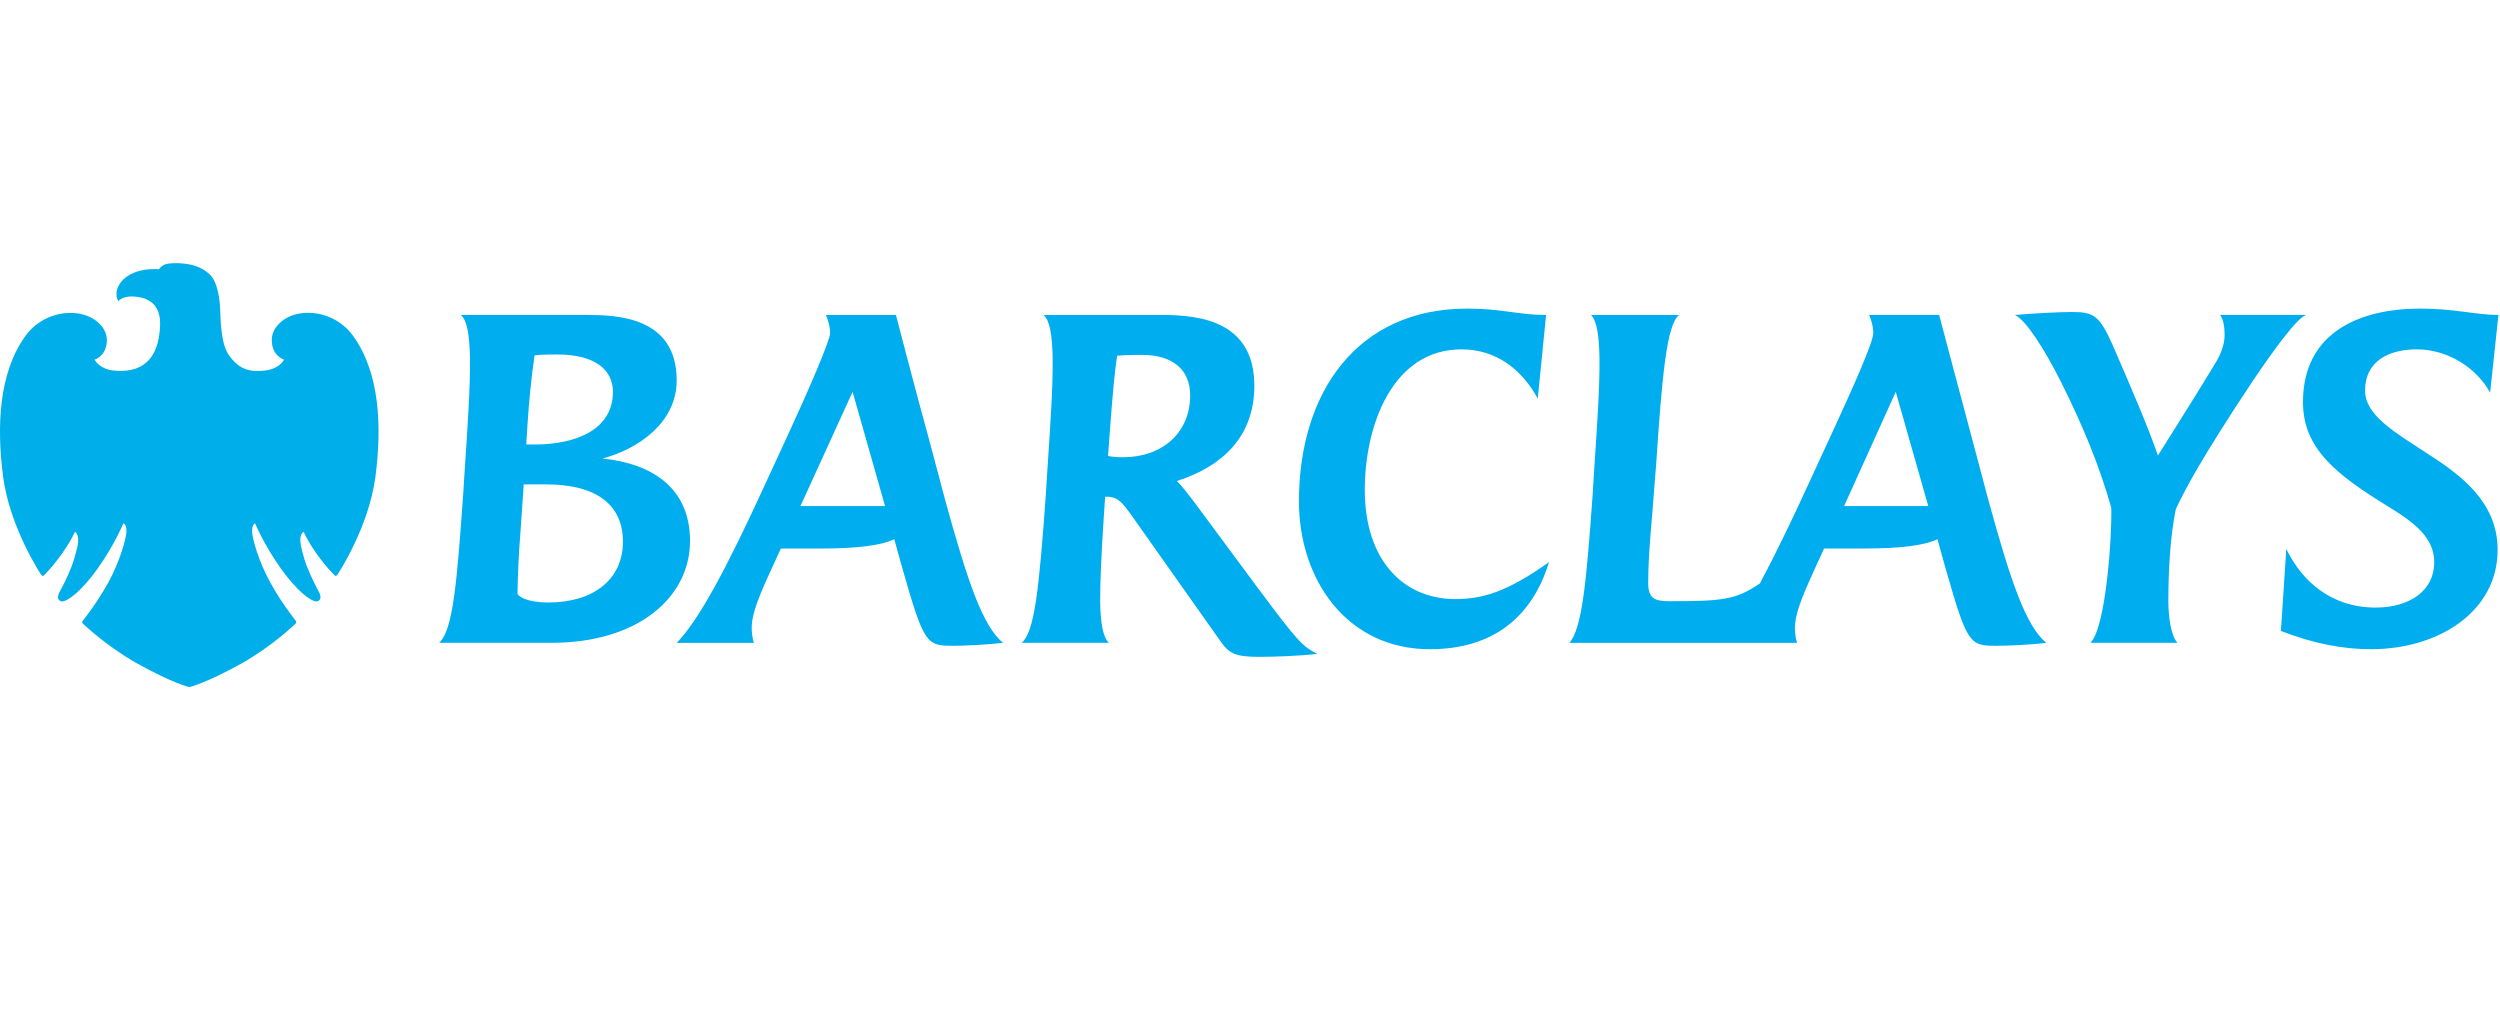 <svg xmlns="http://www.w3.org/2000/svg" width="171" height="70" viewBox="0 0 171 70"><g fill="none" transform="translate(0 18)"><path fill="#00AEEF" d="M170.324,8.86 C169.41,7.174 167.442,5.895 165.305,5.895 C163.425,5.895 161.771,6.68 161.771,8.714 C161.771,10.427 163.853,11.589 166.02,13.014 C168.385,14.524 170.838,16.382 170.838,19.608 C170.838,23.821 166.818,26.406 162.171,26.406 C160.26,26.406 158.265,26.028 156.013,25.157 L156.383,19.549 C157.467,21.787 159.492,23.559 162.483,23.559 C164.793,23.559 166.503,22.426 166.503,20.45 C166.503,18.765 165.105,17.72 163.396,16.674 C159.803,14.467 157.524,12.693 157.524,9.499 C157.524,4.704 161.457,3.107 165.534,3.107 C167.899,3.107 169.383,3.543 170.893,3.543 L170.324,8.86 M150.397,13.884 C149.881,14.757 149.229,15.946 148.827,16.819 C148.486,18.474 148.315,20.683 148.315,23.122 C148.315,24.139 148.486,25.504 148.942,25.969 L142.984,25.969 C144.038,24.953 144.467,18.709 144.411,16.732 C143.612,13.915 142.527,11.213 140.874,7.93 C139.822,5.868 138.594,3.92 137.824,3.543 C139.164,3.428 140.874,3.341 141.702,3.341 C143.183,3.341 143.584,3.543 144.497,5.578 C145.92,8.861 146.975,11.328 147.603,13.159 C149.114,10.748 150.168,9.093 151.537,6.827 C151.879,6.275 152.164,5.578 152.164,4.909 C152.164,4.385 152.078,3.805 151.851,3.543 L157.752,3.543 C156.612,3.805 151.479,12.026 150.397,13.884 M129.67,8.803 L126.137,16.615 L131.894,16.615 L129.67,8.803 Z M136.599,26.172 C134.716,26.172 134.575,26.115 133.063,20.828 L132.522,18.882 C131.611,19.317 129.984,19.52 127.391,19.52 L124.768,19.52 L124.311,20.508 C123.656,21.991 122.772,23.731 122.772,24.954 C122.772,25.244 122.801,25.563 122.915,25.97 L107.349,25.97 C108.234,24.954 108.519,21.672 108.946,15.715 L109.031,14.293 C109.259,10.893 109.433,8.279 109.403,6.45 C109.374,4.94 109.231,3.98 108.832,3.545 L114.848,3.545 C113.992,4.214 113.678,7.815 113.28,13.771 L113.166,15.194 C113.022,17.402 112.738,19.667 112.738,21.875 C112.738,22.89 113.137,23.123 114.165,23.123 C117.812,23.123 118.726,23.036 120.378,21.903 C121.404,19.986 122.574,17.574 123.713,15.076 L125.255,11.736 C126.708,8.599 128.132,5.402 128.132,4.793 C128.132,4.356 128.019,3.951 127.849,3.543 L132.638,3.543 C132.638,3.543 134.576,10.864 135.004,12.432 L135.943,15.977 C137.568,21.932 138.595,24.836 139.964,25.969 C138.822,26.115 137.197,26.172 136.599,26.172 M97.8,26.406 C92.127,26.406 88.848,21.642 88.848,16.297 C88.848,8.861 92.81,3.107 100.365,3.107 C102.731,3.107 103.844,3.543 105.752,3.543 L105.183,9.266 C104.099,7.262 102.331,5.896 99.966,5.896 C95.263,5.896 93.352,11.068 93.352,15.512 C93.352,20.334 96.004,22.977 99.538,22.977 C101.448,22.977 103.13,22.454 105.953,20.45 C104.813,24.169 102.161,26.406 97.8,26.406 M78.13,6.275 C77.588,6.275 76.931,6.275 76.419,6.333 C76.248,7.291 76.105,8.947 75.905,11.618 L75.79,13.189 C76.077,13.247 76.447,13.277 76.79,13.277 C79.525,13.277 81.408,11.591 81.408,9.036 C81.408,7.291 80.211,6.275 78.13,6.275 M86.082,26.929 C84.458,26.929 84.058,26.666 83.517,25.911 L77.359,17.196 C76.874,16.528 76.504,15.976 75.734,15.976 L75.592,15.976 L75.479,17.661 C75.335,19.956 75.25,21.788 75.25,23.152 C75.278,24.663 75.449,25.591 75.849,25.969 L69.891,25.969 C70.745,25.185 71.058,22.57 71.543,15.714 L71.63,14.292 C71.858,10.922 72.029,8.307 72,6.478 C71.97,4.88 71.801,3.892 71.372,3.544 L79.496,3.544 C82.148,3.544 85.797,4.01 85.797,8.395 C85.797,11.996 83.43,13.972 80.495,14.901 C80.78,15.163 81.292,15.831 81.607,16.238 L86.082,22.281 C88.876,26.028 89.103,26.202 90.103,26.725 C88.848,26.87 87.166,26.929 86.082,26.929 M58.317,8.803 L54.751,16.616 L60.539,16.616 L58.317,8.803 M65.243,26.172 C63.363,26.172 63.22,26.115 61.709,20.828 L61.167,18.882 C60.253,19.317 58.629,19.521 56.035,19.521 L53.412,19.521 L52.957,20.508 C52.5,21.555 51.388,23.705 51.417,24.954 C51.417,25.245 51.445,25.535 51.56,25.97 L46.286,25.97 C47.797,24.431 49.707,20.858 52.358,15.077 L53.898,11.737 C55.294,8.716 56.778,5.288 56.778,4.794 C56.778,4.357 56.665,3.952 56.492,3.544 L61.283,3.544 C61.283,3.544 62.535,8.396 63.648,12.433 L64.589,15.978 C66.214,21.933 67.24,24.837 68.608,25.97 C67.383,26.115 65.843,26.172 65.243,26.172 M38.103,6.246 C37.675,6.246 37.105,6.246 36.564,6.304 C36.335,7.873 36.192,9.383 36.08,11.038 C36.08,11.038 35.993,12.461 35.993,12.403 L36.564,12.403 C39.358,12.403 41.924,11.416 41.924,8.803 C41.924,7.291 40.698,6.246 38.103,6.246 M37.391,15.134 L35.824,15.134 L35.596,18.445 C35.482,19.899 35.424,21.118 35.396,22.57 C35.396,22.775 36.023,23.21 37.504,23.21 C40.583,23.21 42.608,21.642 42.608,19.055 C42.608,16.179 40.298,15.134 37.391,15.134 M37.733,25.969 L30.036,25.969 C31.006,25.097 31.262,21.699 31.689,15.714 L31.775,14.32 C32.004,10.922 32.174,8.307 32.146,6.478 C32.118,4.909 31.946,3.892 31.518,3.543 L40.127,3.543 C42.18,3.543 46.286,3.66 46.286,8.017 C46.286,10.921 43.634,12.722 41.211,13.363 C44.632,13.712 47.198,15.396 47.198,18.997 C47.197,22.89 43.605,25.969 37.733,25.969"/><path fill="#00AFE9" d="M11.996,0.002 C11.26,0.002 11.108,0.136 10.869,0.414 C10.771,0.408 10.673,0.405 10.575,0.406 C10.009,0.406 9.283,0.492 8.663,0.926 C8.065,1.339 7.78,2.07 8.099,2.605 C8.099,2.605 8.313,2.277 9.017,2.277 C9.116,2.277 9.225,2.288 9.342,2.298 C10.314,2.418 11.034,2.953 10.946,4.366 C10.869,5.778 10.362,7.352 8.29,7.371 C8.29,7.371 8.023,7.371 7.739,7.343 C6.774,7.233 6.471,6.6 6.471,6.6 C6.471,6.6 7.305,6.363 7.312,5.258 C7.305,4.505 6.678,3.817 5.773,3.539 C5.461,3.447 5.138,3.401 4.814,3.404 C3.748,3.404 2.551,3.871 1.744,4.972 C-0.086,7.497 -0.235,11.178 0.212,14.602 C0.661,18.032 2.743,21.21 2.804,21.297 C2.848,21.358 2.888,21.391 2.933,21.391 C2.959,21.389 2.985,21.378 3.004,21.359 C3.903,20.447 4.761,19.2 5.128,18.367 C5.52,18.694 5.315,19.39 5.099,20.133 C4.894,20.892 4.396,21.9 4.215,22.225 C4.041,22.543 3.808,22.913 4.122,23.106 C4.158,23.128 4.2,23.139 4.243,23.137 C4.646,23.137 5.594,22.403 6.652,20.928 C7.837,19.269 8.438,17.796 8.438,17.796 C8.525,17.816 8.67,17.969 8.646,18.387 C8.63,18.811 8.213,20.389 7.4,21.859 C6.579,23.327 5.821,24.245 5.668,24.454 C5.573,24.575 5.653,24.651 5.714,24.7 C5.775,24.742 7.227,26.16 9.337,27.357 C11.837,28.75 12.945,29 12.945,29 C12.945,29 14.051,28.756 16.551,27.365 C18.66,26.165 20.118,24.741 20.172,24.693 C20.233,24.65 20.311,24.581 20.219,24.448 C20.075,24.249 19.314,23.326 18.495,21.858 C17.685,20.399 17.252,18.81 17.246,18.392 C17.229,17.969 17.365,17.83 17.448,17.795 C17.448,17.795 18.055,19.277 19.24,20.927 C20.303,22.404 21.243,23.136 21.648,23.136 C21.691,23.138 21.735,23.127 21.773,23.105 C22.077,22.912 21.851,22.537 21.672,22.223 C21.506,21.899 21.001,20.898 20.786,20.132 C20.58,19.38 20.366,18.686 20.765,18.366 C21.133,19.199 21.984,20.452 22.886,21.351 C22.906,21.375 22.934,21.389 22.964,21.39 C23.004,21.39 23.046,21.358 23.083,21.301 C23.149,21.209 25.235,18.037 25.68,14.601 C26.128,11.17 25.98,7.497 24.148,4.971 C23.347,3.867 22.141,3.397 21.068,3.397 C20.733,3.397 20.413,3.443 20.12,3.531 C19.209,3.817 18.585,4.512 18.59,5.257 C18.59,6.363 19.428,6.599 19.428,6.599 C19.428,6.599 19.148,7.216 18.149,7.342 C17.969,7.365 17.789,7.377 17.608,7.377 C16.857,7.377 16.224,7.128 15.64,6.267 C15.075,5.437 15.093,3.731 15.06,3.162 C15.035,2.584 14.916,1.289 14.336,0.76 C13.756,0.218 13.051,0.036 12.172,0 C12.107,0.002 12.05,0.002 11.996,0.002"/></g></svg>